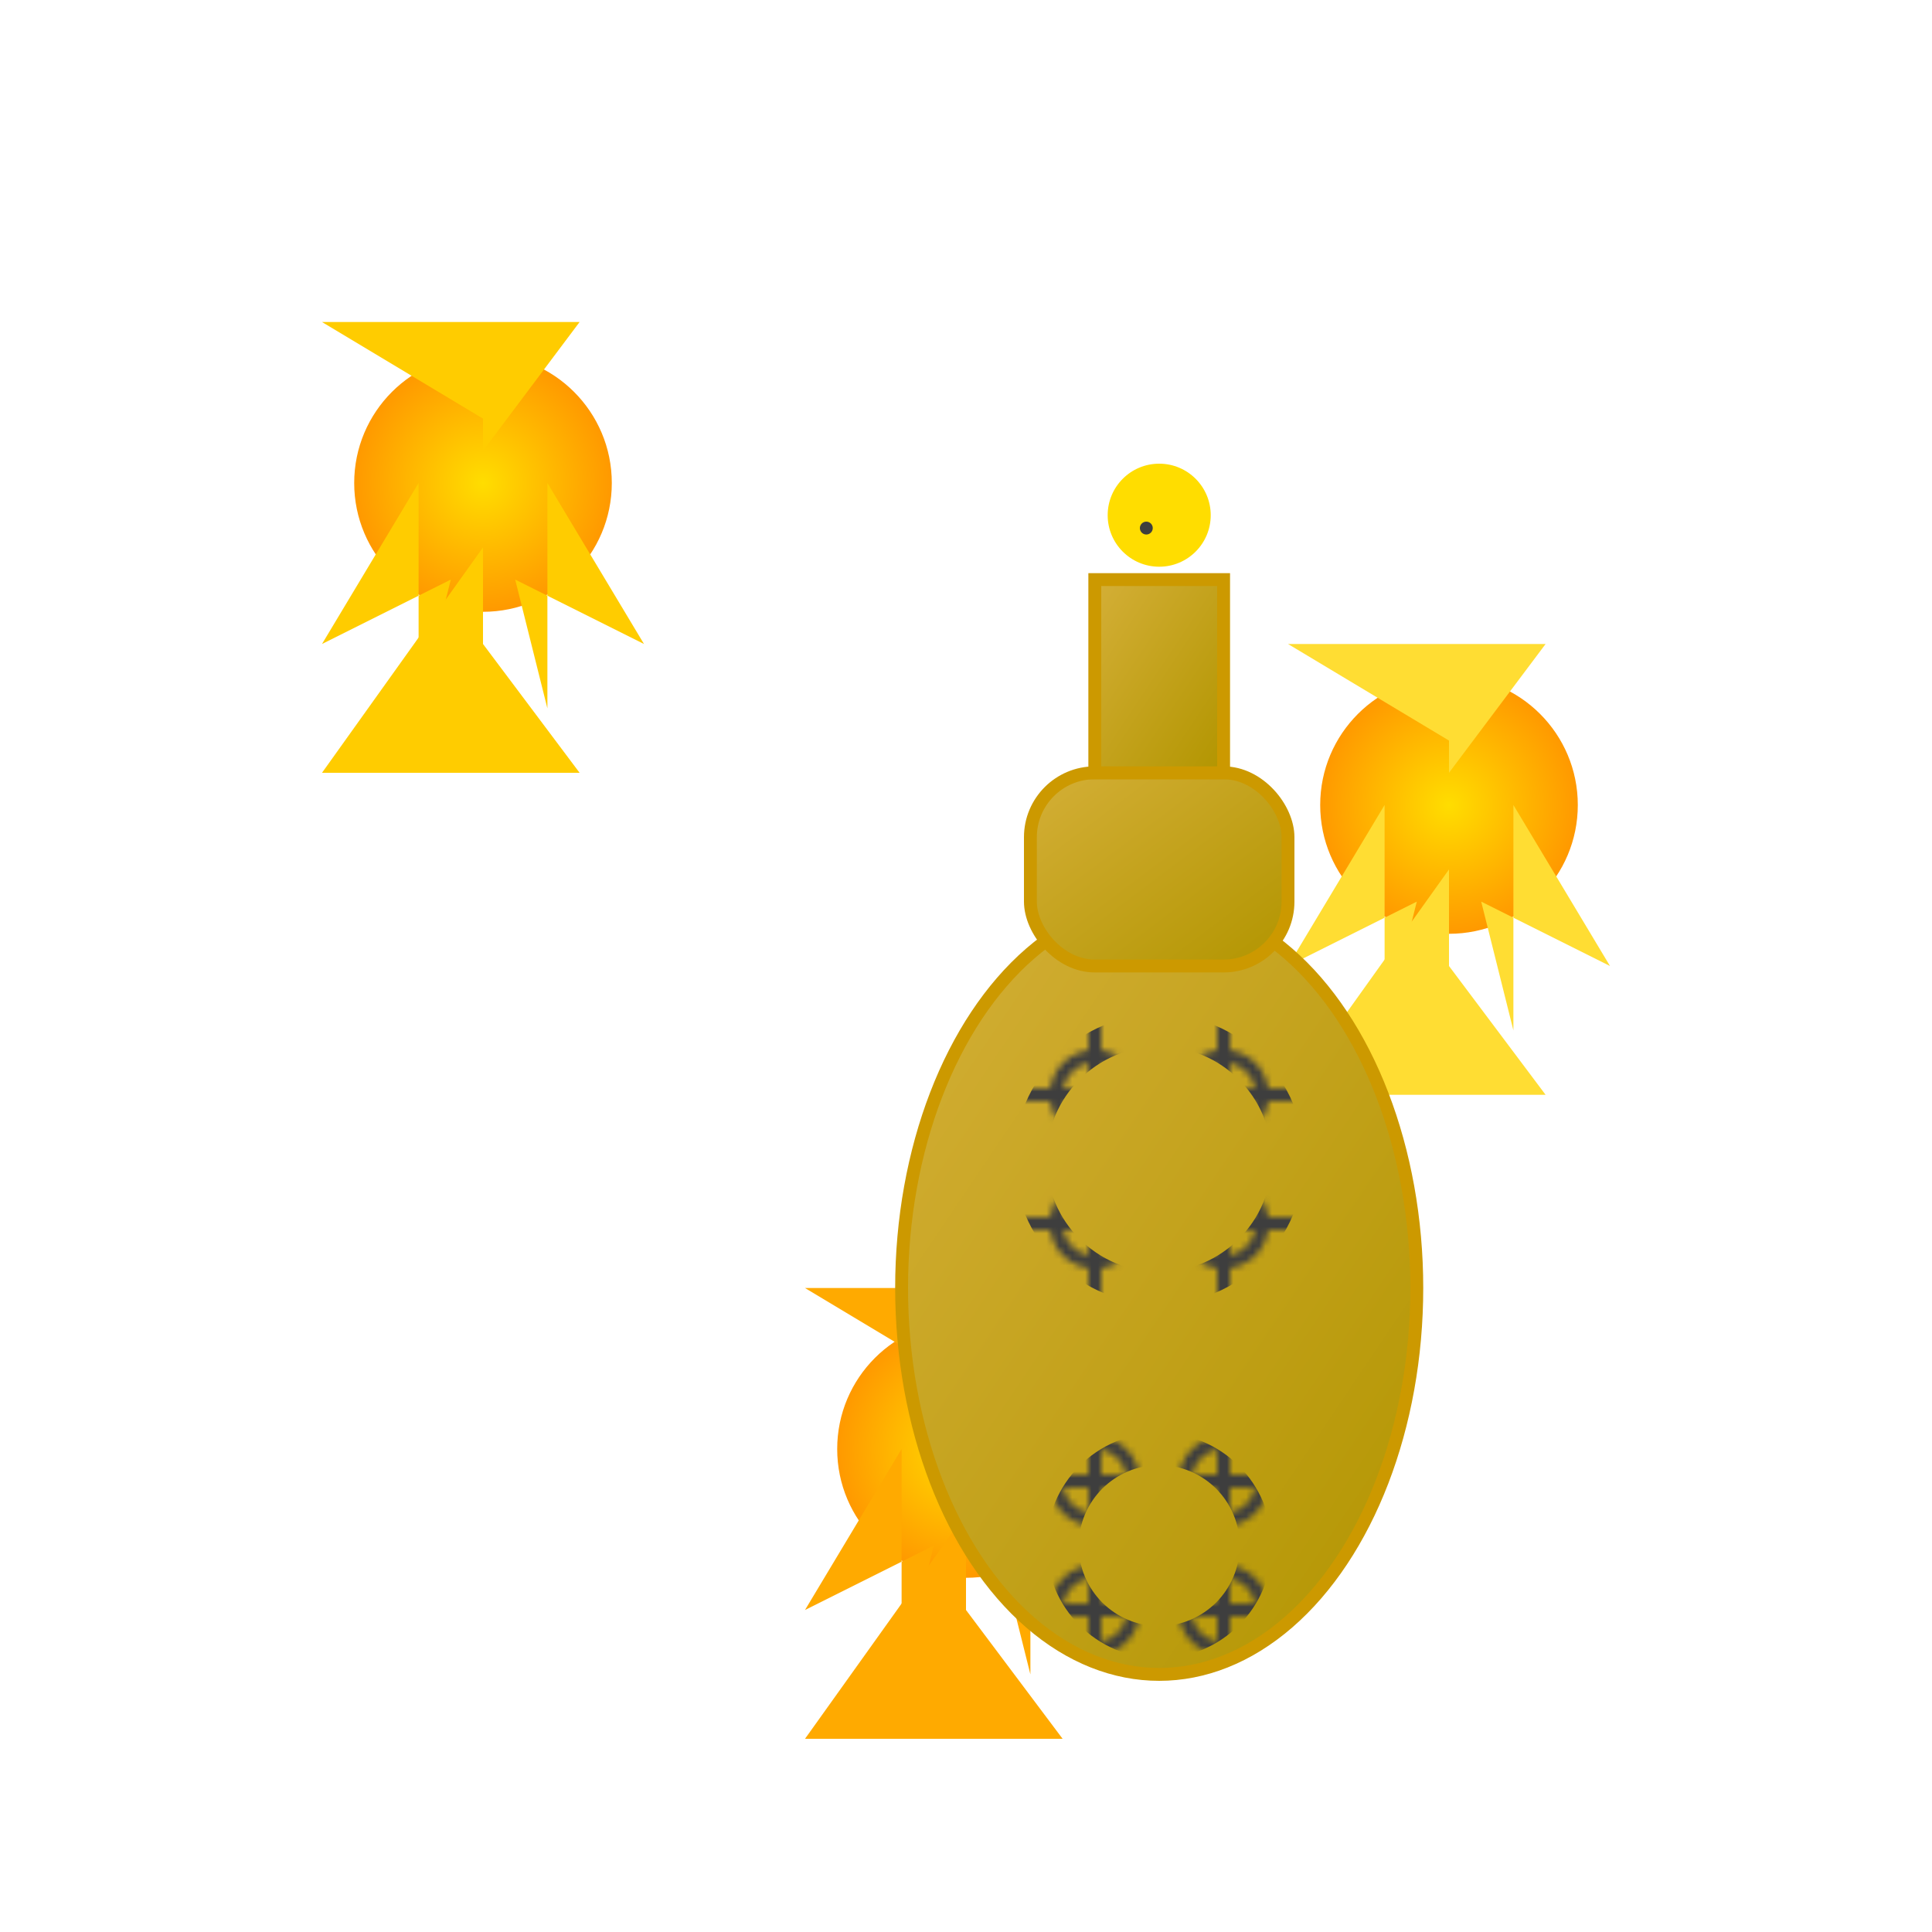 <svg viewBox="0 0 300 300" xmlns="http://www.w3.org/2000/svg">
  <defs>
    <radialGradient id="sunflowerGradient" cx="50%" cy="50%" r="50%">
      <stop offset="0%" style="stop-color: #ffdd00; stop-opacity: 1" />
      <stop offset="100%" style="stop-color: #ff9900; stop-opacity: 1" />
    </radialGradient>
    <linearGradient id="lionGradient" x1="0%" y1="0%" x2="100%" y2="100%">
      <stop offset="0%" style="stop-color: #d4af37; stop-opacity: 1" />
      <stop offset="100%" style="stop-color: #b29500; stop-opacity: 1" />
    </linearGradient>
    <pattern id="gearPattern" patternUnits="userSpaceOnUse" width="20" height="20">
      <rect width="20" height="20" fill="none" />
      <circle cx="10" cy="10" r="6" fill="none" stroke="#3e3e3e" stroke-width="2" />
      <line x1="10" y1="10" x2="10" y2="0" stroke="#3e3e3e" stroke-width="2" />
      <line x1="10" y1="10" x2="20" y2="10" stroke="#3e3e3e" stroke-width="2" />
      <line x1="10" y1="10" x2="0" y2="10" stroke="#3e3e3e" stroke-width="2" />
      <line x1="10" y1="10" x2="10" y2="20" stroke="#3e3e3e" stroke-width="2" />
    </pattern>
  </defs>

  <!-- Sunflowers -->
  <g transform="translate(50, 50)">
    <circle cx="25" cy="25" r="20" fill="url(#sunflowerGradient)" />
    <polygon points="15,25 0,50 20,40 15,60" fill="#ffcc00"/>
    <polygon points="35,25 50,50 30,40 35,60" fill="#ffcc00"/>
    <polygon points="25,15 0,0 40,0 25,20" fill="#ffcc00"/>
    <polygon points="25,35 0,70 40,70 25,50" fill="#ffcc00"/>
  </g>

  <g transform="translate(200, 100)">
    <circle cx="25" cy="25" r="20" fill="url(#sunflowerGradient)" />
    <polygon points="15,25 0,50 20,40 15,60" fill="#ffdd33"/>
    <polygon points="35,25 50,50 30,40 35,60" fill="#ffdd33"/>
    <polygon points="25,15 0,0 40,0 25,20" fill="#ffdd33"/>
    <polygon points="25,35 0,70 40,70 25,50" fill="#ffdd33"/>
  </g>

  <g transform="translate(125, 200)">
    <circle cx="25" cy="25" r="20" fill="url(#sunflowerGradient)" />
    <polygon points="15,25 0,50 20,40 15,60" fill="#ffaa00"/>
    <polygon points="35,25 50,50 30,40 35,60" fill="#ffaa00"/>
    <polygon points="25,15 0,0 40,0 25,20" fill="#ffaa00"/>
    <polygon points="25,35 0,70 40,70 25,50" fill="#ffaa00"/>
  </g>

  <!-- Clockwork Lion -->
  <g transform="translate(60, 40)">
    <ellipse cx="120" cy="160" rx="40" ry="60" fill="url(#lionGradient)" stroke="#cc9900" stroke-width="2"/>
    <circle cx="120" cy="140" r="20" fill="none" stroke="url(#gearPattern)" stroke-width="5"/>
    <circle cx="120" cy="200" r="15" fill="none" stroke="url(#gearPattern)" stroke-width="5"/>
    <rect x="100" y="80" width="40" height="30" rx="10" ry="10" fill="url(#lionGradient)" stroke="#cc9900" stroke-width="2"/>
    <rect x="110" y="50" width="20" height="30" fill="url(#lionGradient)" stroke="#cc9900" stroke-width="2"/>
    <circle cx="120" cy="40" r="8" fill="#ffdd00"/>
    <circle cx="118" cy="42" r="1" fill="#3e3e3e"/>
  </g>
</svg>